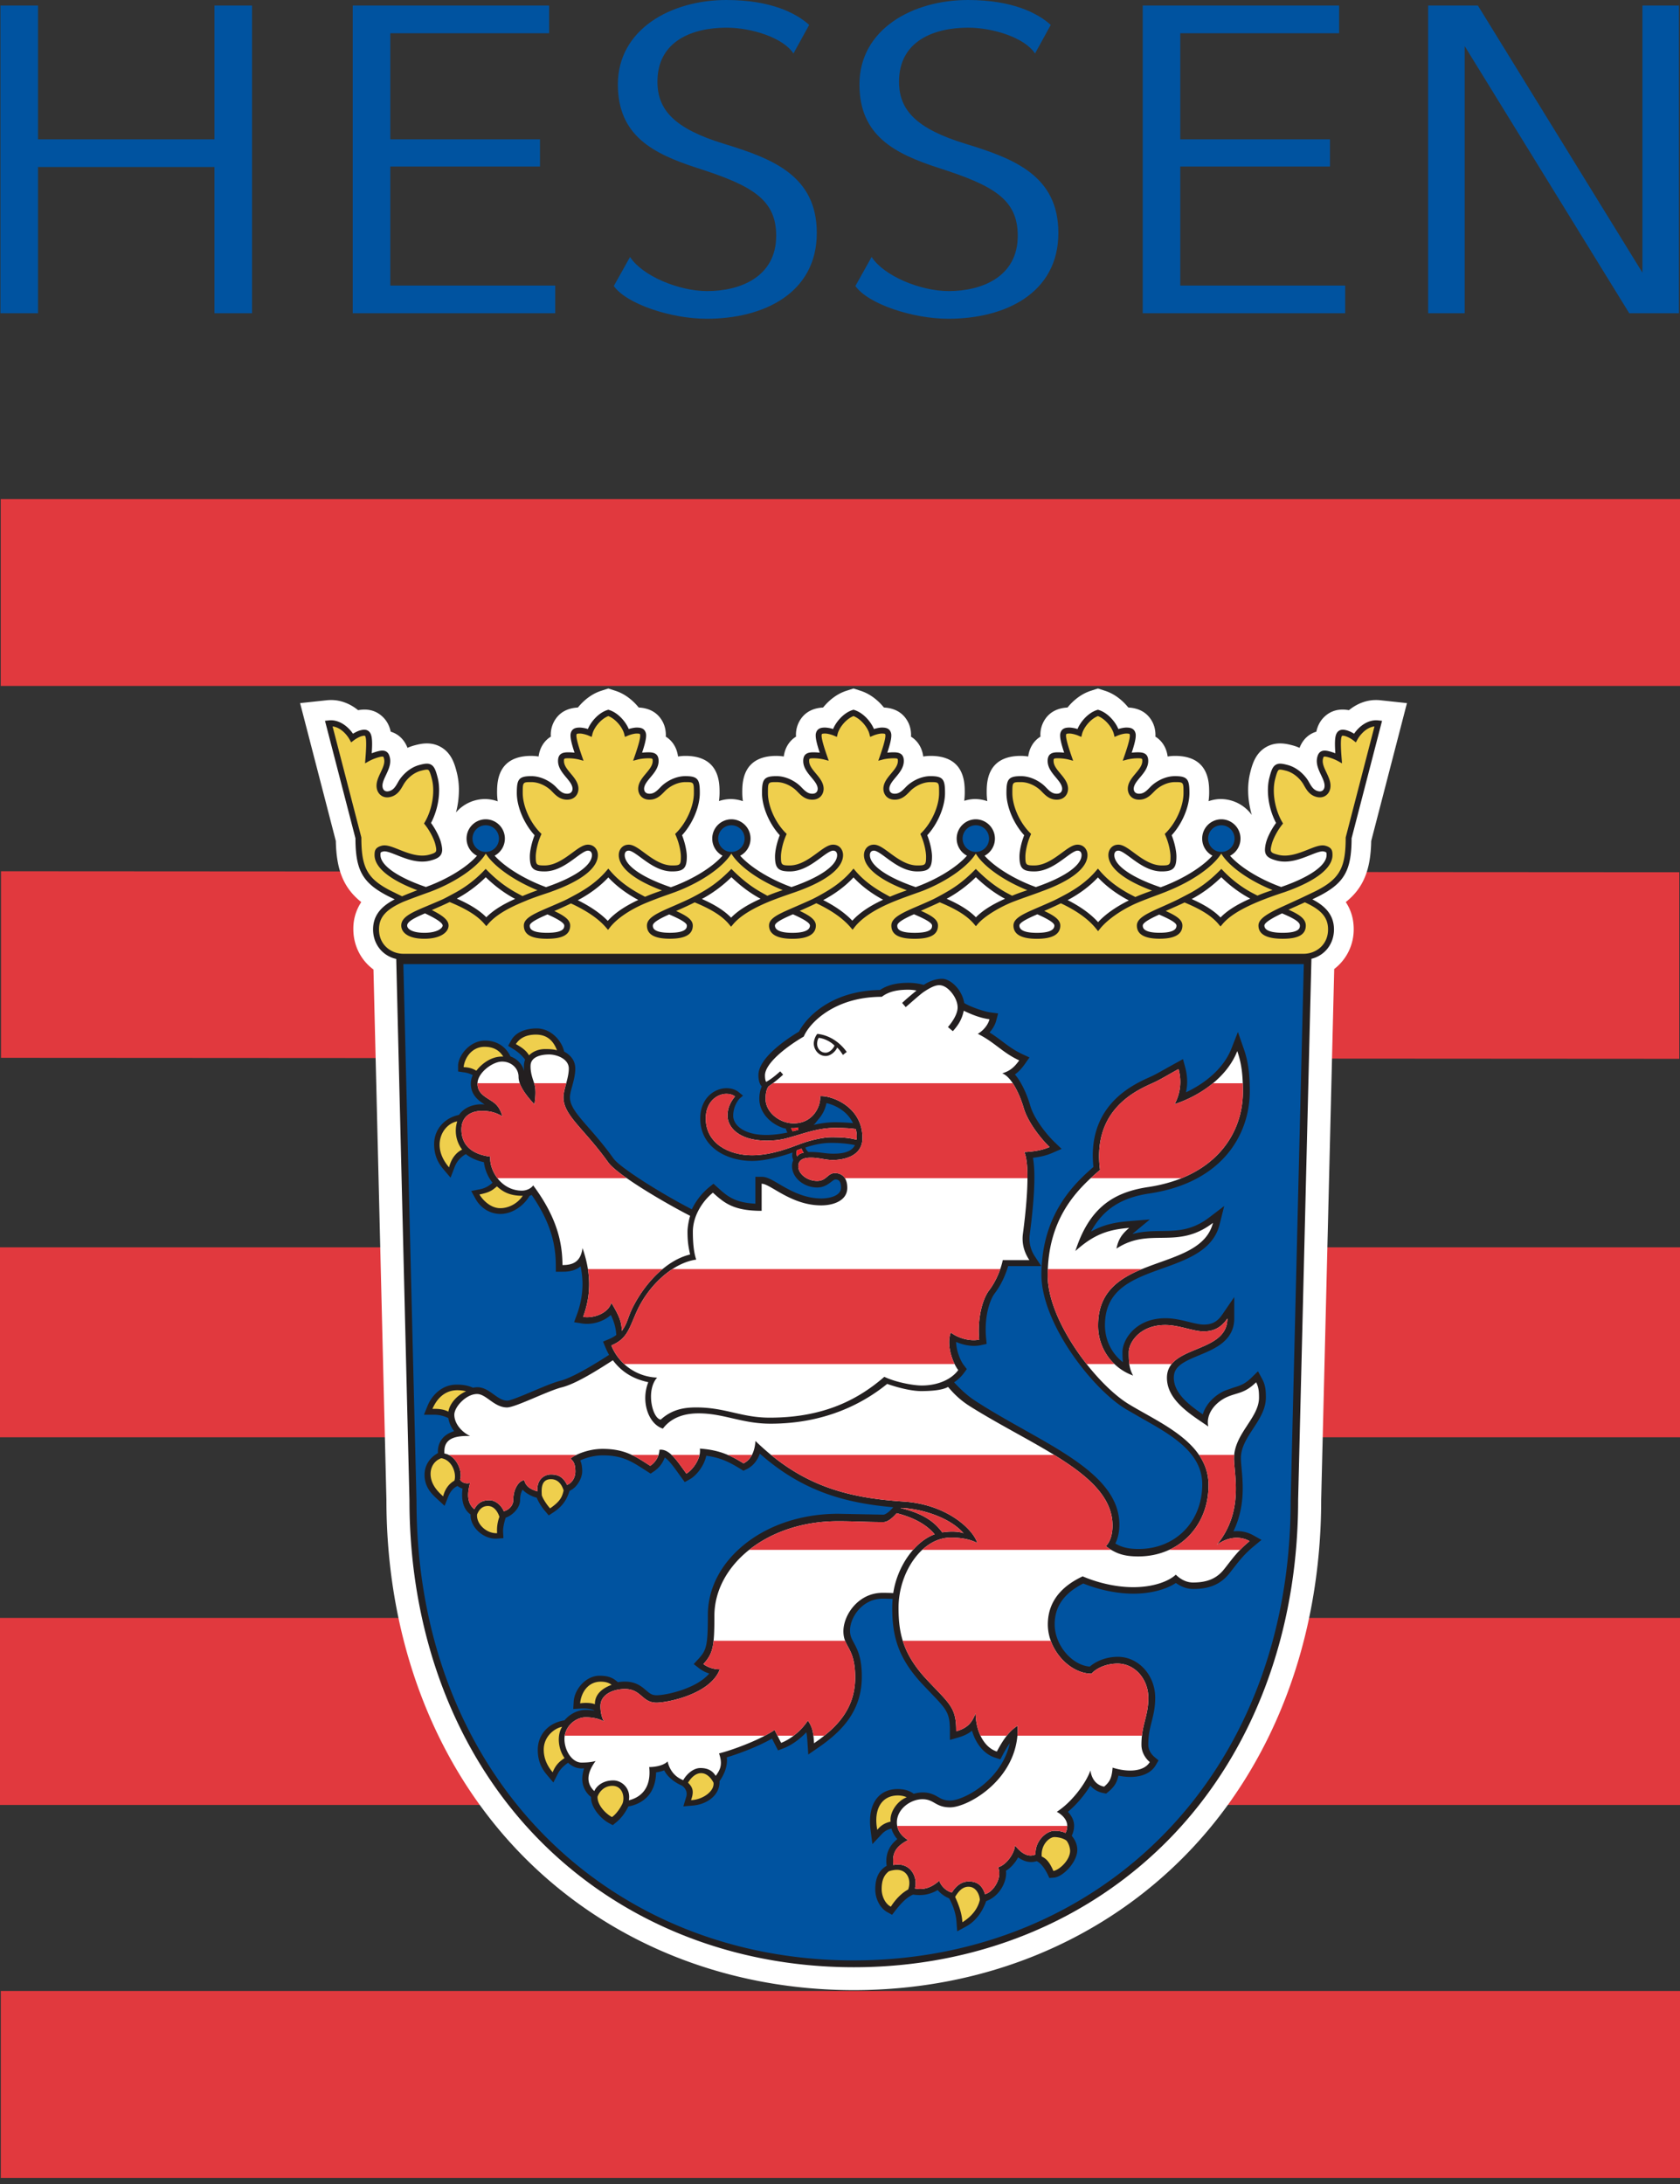 <?xml version="1.0" encoding="UTF-8"?>
<svg xmlns="http://www.w3.org/2000/svg" xml:space="preserve" style="fill-rule:evenodd;clip-rule:evenodd;stroke-linejoin:round;stroke-miterlimit:1.414" viewBox="0 0 150 195" width="300" height="390">
  <rect x="0" y="0" width="150" height="195" fill="#333333" stroke="none"/>
  <g>
    <path d="M.066 44.558H150v16.686H.066zm.021 33.233v16.657l149.852.088V77.88L.087 77.791ZM0 111.369h150v16.961H0zm0 33.086h150v16.703H0zm.072 33.308H150v16.694H.072z" style="fill:#e1393e;fill-rule:nonzero"></path>
    <path d="M75.582 61.674c-.846.27-1.559.84-2.092 1.498-.862.047-1.531.374-1.973 1.001a2.483 2.483 0 0 0-.449 1.476c0 .04.009.081.01.12-.676.418-1.012 1.098-1.097 1.776a4.342 4.342 0 0 0-.651-.055c-3.056 0-3.056 2.387-3.056 3.286 0 .248.021.502.054.758a3.39 3.39 0 0 0-1.083-.191 3.4 3.4 0 0 0-1.052.181c.033-.252.053-.503.053-.748 0-.899 0-3.286-3.057-3.286-.222 0-.437.023-.651.055-.085-.678-.421-1.358-1.096-1.776.001-.039.009-.08.009-.12 0-.519-.124-1.014-.449-1.476-.441-.627-1.11-.954-1.972-1.001-.533-.658-1.246-1.228-2.093-1.498l-.623-.201-.624.201c-.846.27-1.559.84-2.092 1.498-.862.047-1.531.374-1.973 1.001a2.483 2.483 0 0 0-.449 1.476c0 .04.009.081.01.12-.676.418-1.012 1.098-1.097 1.776a4.342 4.342 0 0 0-.651-.055c-3.056 0-3.056 2.387-3.056 3.286 0 .253.022.512.056.773a3.418 3.418 0 0 0-1.129-.206 3.439 3.439 0 0 0-2.594 1.196 8.075 8.075 0 0 0 .259-1.986 6.4 6.4 0 0 0-.193-1.6c-.172-.665-.431-1.67-1.386-2.235-.932-.55-1.882-.301-2.392-.166a4.276 4.276 0 0 0-.619.22c-.209-.537-.542-.956-1.008-1.232a2.294 2.294 0 0 0-.49-.211c-.121-.551-.368-1.038-.831-1.43-.566-.48-1.266-.64-2.08-.49-.739-.598-1.692-1.006-2.805-.886l-2.376.255 3.191 12.312c.049 2.574.691 4.194 2.271 5.453a4.27 4.27 0 0 0-.708 2.411c0 1.487.688 2.792 1.797 3.609l1.157 47.389-.001-.049c0 12.482 4.295 23.744 12.091 31.711 7.619 7.787 18.146 12.075 29.641 12.075 11.493 0 22.02-4.288 29.639-12.075 7.796-7.967 12.09-19.232 12.09-31.718l-.001.051 1.165-47.427a4.451 4.451 0 0 0 1.741-3.566c0-.99-.29-1.779-.709-2.411 1.58-1.259 2.223-2.879 2.271-5.453.106-.402 3.192-12.312 3.192-12.312l-2.376-.255c-1.113-.12-2.066.288-2.806.886-.813-.15-1.514.011-2.08.49-.462.392-.708.88-.831 1.43a2.28 2.28 0 0 0-.488.211c-.468.276-.8.695-1.009 1.232a4.306 4.306 0 0 0-.618-.22c-.511-.135-1.462-.384-2.394.166-.953.565-1.214 1.571-1.386 2.236a6.439 6.439 0 0 0-.192 1.599c0 .729.117 1.482.325 2.21a3.451 3.451 0 0 0-2.777-1.42c-.38 0-.739.076-1.082.191.034-.256.054-.51.054-.758 0-.899 0-3.286-3.055-3.286-.223 0-.438.023-.652.055-.085-.678-.421-1.358-1.096-1.776.001-.039.009-.08.009-.12 0-.519-.124-1.014-.449-1.476-.441-.627-1.11-.954-1.972-1.001-.533-.658-1.246-1.228-2.093-1.498l-.623-.201-.624.201c-.845.27-1.559.84-2.092 1.498-.862.047-1.531.374-1.973 1.001a2.483 2.483 0 0 0-.449 1.476c0 .04.009.081.01.12-.676.418-1.012 1.098-1.097 1.776a4.342 4.342 0 0 0-.651-.055c-3.056 0-3.056 2.387-3.056 3.286 0 .248.021.502.054.758a3.39 3.39 0 0 0-1.083-.191c-.342 0-.666.065-.979.158.03-.244.048-.487.048-.725 0-.899 0-3.286-3.056-3.286-.222 0-.438.023-.651.055-.085-.678-.42-1.358-1.097-1.776.002-.039.011-.08.011-.12 0-.519-.125-1.014-.45-1.476-.442-.627-1.111-.954-1.972-1.001-.534-.658-1.247-1.228-2.094-1.498l-.623-.201-.624.201Z" style="fill:#fff;fill-rule:nonzero"></path>
    <path d="M123.058 64.321c-.882-.096-1.681.494-2.158 1.189a2.66 2.66 0 0 0-.631-.295c-.195-.052-.525-.138-.777.075-.208.176-.3.479-.3 1.145 0 .225.014.508.034.824a4.703 4.703 0 0 0-.526-.173c-.252-.067-.542-.117-.768.018-.196.115-.271.315-.317.496-.148.573.11 1.119.337 1.6.196.413.379.801.293 1.134-.025.1-.143.415-.577.3-.397-.104-.58-.425-.774-.764l-.063-.112c-.306-.526-.978-1.224-1.864-1.456-.441-.116-.776-.186-1.055-.02-.303.178-.423.571-.573 1.15-.089.346-.133.73-.133 1.131 0 .976.265 2.045.727 2.915-.458.625-.78 1.319-.886 1.728a2.745 2.745 0 0 0-.105.666c0 .527.302.77 1.043.965 1.072.282 2.142-.145 3.003-.487.5-.199.972-.386 1.204-.325.252.067.252.067.252.318 0 .921-1.517 1.983-4.056 2.852-1.943-.699-3.692-1.79-4.559-2.788.551-.286.929-.865.929-1.532a1.72 1.72 0 0 0-1.71-1.725 1.72 1.72 0 0 0-1.71 1.725c0 .66.37 1.235.913 1.524-.895 1.01-2.672 2.115-4.627 2.824-2.587-.874-4.133-1.948-4.133-2.88 0-.092.027-.392.362-.392.242 0 .65.301 1.084.621.748.55 1.677 1.234 2.785 1.234 1.032 0 1.315-.288 1.315-1.338 0-.422-.137-1.172-.423-1.893.938-1.021 1.585-2.54 1.585-3.77 0-1.204-.152-1.507-1.293-1.507-.914 0-1.74.504-2.168.935l-.087.089c-.273.28-.531.546-.941.546-.449 0-.484-.336-.484-.439 0-.343.275-.673.567-1.022.341-.407.728-.871.728-1.462 0-.68-.444-.775-.922-.775-.157 0-.354.012-.553.034.241-.733.359-1.208.359-1.522a.742.742 0 0 0-.124-.45c-.19-.271-.53-.271-.733-.271-.155 0-.422.046-.694.13-.285-.68-.957-1.444-1.735-1.695l-.089-.027-.09.027c-.778.251-1.448 1.015-1.734 1.695a2.682 2.682 0 0 0-.695-.13c-.203 0-.542 0-.733.271a.742.742 0 0 0-.123.45c0 .314.118.789.358 1.522a5.245 5.245 0 0 0-.551-.034c-.479 0-.922.095-.922.775 0 .591.386 1.055.727 1.462.291.349.568.679.568 1.022 0 .103-.036.439-.485.439-.411 0-.668-.266-.941-.546l-.087-.089c-.429-.431-1.253-.935-2.168-.935-1.141 0-1.293.303-1.293 1.507 0 1.23.647 2.749 1.585 3.77-.286.721-.424 1.471-.424 1.893 0 1.05.283 1.338 1.316 1.338 1.108 0 2.038-.685 2.784-1.234.434-.32.844-.621 1.084-.621.337 0 .362.3.362.392 0 .925-1.525 1.99-4.078 2.86-1.92-.689-3.698-1.798-4.577-2.798a1.728 1.728 0 0 0-.786-3.255 1.72 1.72 0 0 0-1.71 1.725c0 .662.373 1.237.918 1.526-.89 1.016-2.65 2.115-4.579 2.805-2.559-.871-4.089-1.937-4.089-2.863 0-.092.027-.392.363-.392.241 0 .651.301 1.084.621.747.549 1.676 1.234 2.785 1.234 1.032 0 1.315-.288 1.315-1.338 0-.422-.138-1.172-.423-1.893.937-1.021 1.585-2.54 1.585-3.77 0-1.204-.153-1.507-1.294-1.507-.913 0-1.739.504-2.167.935l-.088.089c-.273.28-.53.546-.94.546-.449 0-.484-.336-.484-.439 0-.343.275-.673.566-1.022.341-.407.728-.871.728-1.462 0-.68-.443-.775-.922-.775-.157 0-.353.012-.552.034.24-.733.358-1.208.358-1.522a.742.742 0 0 0-.123-.45c-.191-.271-.53-.271-.733-.271-.155 0-.423.046-.695.13-.285-.68-.957-1.444-1.735-1.695l-.089-.027-.09.027c-.778.251-1.448 1.015-1.734 1.695a2.682 2.682 0 0 0-.695-.13c-.203 0-.542 0-.733.271a.742.742 0 0 0-.123.45c0 .314.118.789.358 1.522a5.245 5.245 0 0 0-.551-.034c-.479 0-.922.095-.922.775 0 .591.386 1.055.727 1.462.291.349.566.679.566 1.022 0 .103-.034.439-.483.439-.411 0-.668-.266-.941-.546l-.087-.089c-.429-.431-1.253-.935-2.168-.935-1.141 0-1.294.303-1.294 1.507 0 1.23.648 2.748 1.586 3.77-.286.72-.424 1.47-.424 1.893 0 1.05.284 1.338 1.316 1.338 1.108 0 2.038-.685 2.784-1.234.434-.32.844-.621 1.084-.621.335 0 .362.3.362.392 0 .925-1.525 1.99-4.078 2.86-1.92-.689-3.697-1.798-4.577-2.799.548-.287.924-.864.924-1.529a1.72 1.72 0 0 0-1.71-1.725 1.72 1.72 0 0 0-1.71 1.725c0 .662.373 1.238.918 1.526-.895 1.023-2.669 2.127-4.613 2.818-2.58-.873-4.122-1.945-4.122-2.876 0-.092.026-.392.361-.392.242 0 .65.301 1.084.621.747.549 1.677 1.234 2.785 1.234 1.032 0 1.316-.288 1.316-1.338 0-.422-.139-1.172-.424-1.893.938-1.021 1.585-2.54 1.585-3.77 0-1.204-.152-1.507-1.294-1.507-.913 0-1.739.504-2.167.935l-.087.089c-.273.28-.531.546-.941.546-.449 0-.484-.336-.484-.439 0-.343.275-.673.567-1.022.341-.407.727-.871.727-1.462 0-.68-.443-.775-.921-.775a5.25 5.25 0 0 0-.553.034c.241-.733.359-1.208.359-1.522a.742.742 0 0 0-.124-.45c-.19-.271-.53-.271-.733-.271-.155 0-.422.046-.694.13-.285-.68-.957-1.444-1.735-1.695l-.089-.027-.09.027c-.778.251-1.448 1.015-1.734 1.695a2.682 2.682 0 0 0-.695-.13c-.203 0-.542 0-.733.271a.742.742 0 0 0-.123.45c0 .314.118.789.358 1.522a5.245 5.245 0 0 0-.551-.034c-.479 0-.922.095-.922.775 0 .591.386 1.055.727 1.462.291.349.566.679.566 1.022 0 .103-.035.439-.483.439-.411 0-.669-.266-.941-.546l-.087-.089c-.429-.431-1.253-.935-2.168-.935-1.141 0-1.294.303-1.294 1.507 0 1.23.648 2.748 1.586 3.77-.286.721-.424 1.471-.424 1.893 0 1.05.283 1.338 1.316 1.338 1.108 0 2.038-.685 2.784-1.234.434-.32.844-.621 1.084-.621.335 0 .362.3.362.392 0 .927-1.532 1.995-4.097 2.866-1.938-.708-3.7-1.807-4.59-2.81.542-.29.913-.864.913-1.524a1.72 1.72 0 0 0-1.71-1.725 1.72 1.72 0 0 0-1.711 1.725c0 .667.379 1.246.93 1.532-.868.998-2.616 2.089-4.56 2.788-2.539-.868-4.056-1.931-4.056-2.852 0-.251 0-.251.252-.318.233-.061.704.126 1.204.325.86.343 1.931.769 3.003.487.46-.122.778-.252.942-.534a.836.836 0 0 0 .106-.433c0-.188-.043-.404-.11-.664-.106-.409-.428-1.103-.885-1.728.462-.87.725-1.939.725-2.916 0-.4-.042-.784-.132-1.13-.149-.579-.271-.972-.572-1.15-.28-.166-.615-.096-1.057.02-.885.232-1.556.93-1.863 1.457l-.064.111c-.193.339-.376.66-.772.764-.435.115-.553-.2-.578-.3-.086-.333.098-.721.292-1.134.228-.482.487-1.027.338-1.6-.047-.181-.12-.381-.317-.496-.227-.135-.516-.085-.769-.018-.151.039-.339.1-.524.173.02-.316.034-.599.034-.824 0-.666-.094-.969-.301-1.145-.253-.213-.581-.127-.778-.075-.153.04-.392.149-.629.295-.477-.695-1.276-1.285-2.159-1.189l-.34.036s2.704 10.428 2.719 10.491c.008 2.879.644 3.998 2.94 5.175l.566.275c-1.025.535-1.931 1.301-1.931 2.686 0 1.323.854 2.366 2.068 2.637.163 6.733 1.18 48.305 1.18 48.312 0 11.933 4.083 22.677 11.497 30.254 7.23 7.39 17.237 11.459 28.177 11.459 10.939 0 20.946-4.069 28.175-11.459 7.414-7.577 11.497-18.321 11.497-30.261l1.187-48.319c1.184-.29 2.013-1.32 2.013-2.623 0-1.385-.906-2.151-1.931-2.686l.566-.275c2.295-1.177 2.932-2.296 2.938-5.175l2.72-10.491-.34-.036Zm-8.589 17.23c.881.377 1.592.722 1.592 1.086 0 .194 0 .648-1.534.648-.746 0-1.635-.112-1.635-.648 0-.321 1.08-.852 1.577-1.086Zm-7.855-1.396c.663-.376 1.47-.903 2.432-1.832a11.234 11.234 0 0 0 2.435 1.832l.148.078c-1.215.537-2.057 1.073-2.654 1.685-.58-.598-1.399-1.123-2.576-1.647l.215-.116Zm-3.116 1.505c.656.286 1.544.687 1.544.977 0 .16 0 .645-1.504.645s-1.504-.485-1.504-.645c0-.295.896-.719 1.464-.977Zm-7.902-1.439c.657-.373 1.593-.975 2.434-1.88.841.905 1.778 1.507 2.433 1.88l.327.173c-1.187.595-2.108 1.246-2.746 1.942-.651-.725-1.563-1.384-2.72-1.971l.272-.144Zm-2.975 1.412c.617.28 1.519.705 1.519 1.004 0 .431-.525.651-1.561.651s-1.562-.22-1.562-.651c0-.293.892-.694 1.604-1.004Zm-7.927-1.478a11.57 11.57 0 0 0 2.434-1.835c.817.776 1.56 1.34 2.434 1.835l.172.092c-1.18.527-2.005 1.054-2.599 1.654-.588-.599-1.417-1.126-2.612-1.654.061-.034.171-.092.171-.092Zm-3.087 1.475c.716.31 1.612.714 1.612 1.007 0 .211 0 .65-1.553.65-1.551 0-1.551-.439-1.551-.65 0-.323.885-.736 1.492-1.007Zm-7.835-1.409c.655-.373 1.593-.975 2.434-1.88.84.905 1.778 1.507 2.434 1.88l.21.111c-1.243.58-2.131 1.187-2.75 1.873-.64-.674-1.512-1.29-2.598-1.841l.27-.143Zm-2.975 1.412c.617.28 1.519.705 1.519 1.004 0 .538-.849.651-1.561.651s-1.562-.113-1.562-.651c0-.293.892-.694 1.604-1.004Zm-7.927-1.478a11.596 11.596 0 0 0 2.434-1.835c.817.775 1.56 1.339 2.434 1.835l.172.092c-1.2.537-2.038 1.075-2.633 1.689-.584-.607-1.413-1.141-2.61-1.672l.203-.109Zm-3.121 1.49c.67.291 1.577.7 1.577.992 0 .177 0 .646-1.518.646s-1.518-.469-1.518-.646c0-.322.865-.726 1.459-.992Zm-7.869-1.424c.657-.373 1.593-.975 2.434-1.88.841.905 1.778 1.507 2.434 1.88l.242.129c-1.233.579-2.114 1.185-2.726 1.871-.638-.66-1.534-1.278-2.675-1.845l.291-.155Zm-2.997 1.422c.581.264 1.497.697 1.497.994 0 .194 0 .648-1.539.648-1.54 0-1.54-.454-1.54-.648 0-.292.91-.702 1.582-.994Zm-7.949-1.488a11.236 11.236 0 0 0 2.436-1.832c.96.929 1.768 1.456 2.431 1.832l.192.103c-1.165.522-1.982 1.045-2.572 1.641-.595-.604-1.432-1.134-2.635-1.666l.148-.078Zm-2.988 1.396c.497.234 1.576.765 1.576 1.086 0 .203-.411.648-1.633.648-1.06 0-1.534-.326-1.534-.648 0-.364.711-.709 1.591-1.086Z" style="fill:#231f20;fill-rule:nonzero"></path>
    <path d="m101.942 126.634-1.446-.835c-3.025-1.841-7.513-7.688-7.513-11.994 0-.26.009-.513.021-.762h-2.992c-.213.738-.602 1.655-1.204 2.444-.353.461-.802 1.639-.802 3.202 0 .251.011.511.037.78l.049.524-.51.111c-.736.161-1.548 0-2.215-.289.016.801.387 1.682.684 2.068l.272.355-.264.36a3.467 3.467 0 0 1-.872.824c.637.688 1.255 1.237 1.811 1.6 1.428.937 2.954 1.792 4.428 2.621 4.38 2.46 8.518 4.784 8.518 8.486 0 .658-.13 1.221-.363 1.682.585.349 1.187.49 2.081.49 3.291 0 5.68-2.426 5.68-5.769 0-2.858-2.745-4.404-5.4-5.898Zm-25.781-26.358a3.19 3.19 0 0 0-.653-.889 3.798 3.798 0 0 0-1.717-.894 3.045 3.045 0 0 1-.677 1.392c-.187.217-.33.451-.477.559a8.201 8.201 0 0 1 1.885-.243c.55 0 1.137.029 1.639.075Z" style="fill:#0053a0;fill-rule:nonzero"></path>
    <path d="m36.014 86.079 1.174 47.94c0 24.626 17.147 41.017 39.025 41.017 21.876 0 39.024-16.391 39.024-41.017l1.174-47.94H36.014Zm74.844 45.048c.044.498.099 1.095.099 1.756 0 1.149-.172 2.49-.832 3.844a2.94 2.94 0 0 1 1.753.342l.755.422-.668.554c-.858.708-1.324 1.312-1.818 1.95l-.385.491c-.774.96-1.766 1.388-3.219 1.388-.539 0-1.076-.191-1.552-.537-.899.594-2.288.955-3.78.955-1.948 0-3.651-.57-4.491-.909-1.71.866-2.553 2.058-2.553 3.643 0 1.85 1.527 3.649 3.136 3.778.621-.538 1.537-.874 2.507-.874 1.839 0 3.334 1.641 3.334 3.659 0 .877-.161 1.514-.316 2.129-.156.614-.302 1.194-.302 2.045 0 .582.373.959.532 1.094l.382.321-.252.434c-.532.911-1.804 1.241-3.33.927-.131.624-.386 1.017-.881 1.426l-.214.178-.273-.055a1.993 1.993 0 0 1-1.138-.657c-.497.811-1.21 1.68-2.004 2.339.345.364.554.791.554 1.239 0 .316-.081.635-.213.899.329.393.497.816.497 1.262 0 1.074-1.264 2.414-2.089 2.476l-.406.031-.162-.35c-.37-.728-.708-1.034-.97-1.153-.426.142-1.018.125-1.653-.339-.256.478-.642.921-1.094 1.202.008.066.021.129.021.197 0 .388-.108.8-.321 1.201-.306.573-.803 1.072-1.462 1.307-.312.9-.89 1.772-1.789 2.264l-.798.435-.068-.912c-.039-.519-.214-1.245-.65-2.033a2.648 2.648 0 0 1-1.024-.743c-.653.389-1.373.531-2.185.405-.444.177-.93.576-1.578 1.409l-.307.398-.437-.243c-.627-.347-1.065-1.177-1.065-2.019 0-.963.281-1.688 1.019-2.111a3.486 3.486 0 0 1-.035-.372c0-.835.319-1.483.985-2.012a2.393 2.393 0 0 1-.525-.943c-.33.072-.616.232-.851.483l-.85.903-.159-1.234c-.164-1.263.049-2.273.613-2.922.432-.497 1.055-.759 1.799-.759.724 0 1.159.215 1.44.424.264-.079.535-.122.8-.122.657 0 1.056.227 1.377.41.309.176.554.315 1.094.315.678 0 2.305-.658 3.647-2.072.643-.681 1.364-1.706 1.659-3.056a9.92 9.92 0 0 0-.613 1.015l-.228.432-.464-.145c-.972-.305-1.716-1.21-2.074-2.409-.294.244-.681.452-1.222.607l-.748.213v-.784c0-1.628-.266-1.904-1.739-3.44l-.687-.721c-2.268-2.407-2.723-4.416-2.723-6.875 0-.254.014-.51.04-.767a22.434 22.434 0 0 0-.903-.022c-1.8 0-2.906 1.654-2.906 2.839 0 .466.134.714.336 1.089.32.594.717 1.331.717 3.035 0 3.225-1.987 5.028-3.931 6.366l-.85.585-.07-1.066c-.023-.358-.044-.654-.101-.922-.59.628-1.323 1.157-2.037 1.432l-.492.189-.539-1.055c-1.259.722-2.963 1.354-4.038 1.676.008.088.021.177.021.26 0 .8-.413 1.511-.669 1.867l.003.062c0 1.252-1.186 2.013-2.366 2.113l-.865.075.253-.838c.205-.664-.386-1.019-.386-1.019-.616-.262-1.278-.761-1.578-1.36a3.44 3.44 0 0 1-.725.183c-.015 1.026-.363 1.686-.686 2.07-.426.506-1.084.854-1.786.968-.284.564-.615 1.03-1.091 1.422l-.303.25-.345-.185c-.673-.361-1.561-1.31-1.594-2.221l-.007-.119c-.326-.235-.594-.644-.704-1.046a2.142 2.142 0 0 1-.074-.566c0-.3.061-.616.165-.933-.075.002-.149.005-.23.005-.461 0-.869-.196-1.202-.507-.344.238-.701.56-.912.976l-.402.786-.568-.673c-.383-.453-.824-1.118-.824-2.241 0-1.37.967-2.42 2.384-2.633.488-.584 1.209-.935 1.887-.935.275 0 .527.027.769.064l-.002-.026c-.328-.131-.733-.184-1.208-.157l-.663.04.042-.669c.069-1.086 1.071-2.301 2.311-2.301.833 0 1.24.222 1.629.576.206-.034.417-.053.628-.053.981 0 1.487.432 1.893.779.324.275.518.441.94.441.864 0 3.563-.592 4.701-1.94a2.854 2.854 0 0 1-.88-.448l-.508-.396.436-.475c.692-.754.828-1.143.828-3.901 0-2.409 1.194-4.675 3.361-6.383 2.175-1.715 5.11-2.659 8.265-2.659l1.956.038 2.09.041c.039 0 .328-.025.883-.663-4.359-.381-8.135-1.445-11.914-4.785-.228.639-.628 1.119-1.177 1.387l-.288.14-.273-.168c-.922-.566-1.711-.994-3.046-1.174-.19.915-.887 1.779-1.469 2.101l-.451.254-.573-.79c-.432-.598-.846-1.171-1.216-1.408a2.46 2.46 0 0 1-.939 1.223l-.319.219-.564-.362c-1.147-.737-1.975-1.27-3.709-1.27-.817 0-1.562.243-2.01.45.117.265.164.553.174.898l.001.048c0 .59-.347 1.144-.65 1.446a1.986 1.986 0 0 1-.477.329c-.19.561-.47 1.28-1.431 1.908l-.432.282-.333-.395a4.578 4.578 0 0 1-.741-1.186c-.397-.093-.943-.365-1.262-.72-.113.2-.22.502-.22.921 0 .697-.644 1.361-1.29 1.584-.163.52-.243.956-.23 1.248l.029.58-.576.041c-.551.037-1.139-.18-1.611-.596-.44-.387-.711-.896-.744-1.396v-.164c-.495-.344-.756-.945-.756-1.753 0-.175.014-.361.038-.556-.096-.035-.193-.069-.284-.123a1.669 1.669 0 0 1-.164-.114c-.365.168-.648.493-.839.977l-.315.798-.678-.627c-.443-.409-1.112-1.026-1.112-2.145 0-.82.432-1.507 1.199-1.943-.003-.05-.007-.101-.007-.153a1.8 1.8 0 0 1 .32-1.037c.254-.364.642-.609 1.133-.762a2.515 2.515 0 0 1-.523-1.171 2.905 2.905 0 0 0-1.299-.297h-.876l.332-.817c.352-.863 1.235-1.87 2.572-1.87.273 0 .873.002 1.474.275a1.91 1.91 0 0 1 .389-.044c.563 0 1.012.321 1.447.632.406.292.791.567 1.231.567.293-.002 1.492-.508 2.284-.844.908-.383 1.845-.78 2.472-.937.81-.203 2.37-1.037 4.329-2.307a5.46 5.46 0 0 1-.314-.637l-.225-.545.54-.229c.262-.111.467-.228.638-.361-.017-.474-.134-1.087-.483-1.792-.675.617-1.712.9-2.574.761l-.705-.114.246-.676a7.82 7.82 0 0 0 .503-2.721c0-.52-.06-1.049-.168-1.594-.568.478-1.291.484-1.619.484h-.592l-.004-.587c-.014-1.604-.308-3.6-2.155-6.269-.06.029-.122.056-.185.079-.563.954-1.604 1.619-2.596 1.619-1.098 0-1.87-.69-2.225-1.336l-.391-.711.789-.158a2.22 2.22 0 0 0 1.112-.584 3.669 3.669 0 0 1-.768-1.83c-.656-.144-1.195-.389-1.61-.724a2.183 2.183 0 0 0-1.013 1.174l-.355.931-.642-.759c-.383-.453-.824-1.118-.824-2.241 0-1.292.9-2.331 2.217-2.605.445-.644 1.226-.947 2.003-.947.103 0 .191.011.286.015-.549-.351-1.231-.839-1.231-1.864 0-.263.062-.518.171-.759a2.4 2.4 0 0 0-.799-.246l-.508-.074-.002-.526c.019-.899 1.039-2.233 2.41-2.233 1.025 0 1.839.513 2.268 1.415.269.098.513.249.718.447.251.242.419.542.508.868a3.33 3.33 0 0 1-.024-.557 1.45 1.45 0 0 1 .105-.475 3.806 3.806 0 0 0-1.034-.931l-.481-.299.275-.497c.374-.672 1.207-1.058 2.285-1.058 1.215 0 2.214 1.037 2.442 2.07.556.296.994.792.994 1.512 0 .545-.15 1.097-.281 1.585-.099.365-.193.71-.197.954-.014.823.656 1.588 1.67 2.748.624.714 1.403 1.603 2.214 2.741.589.825 4.299 3.155 7.001 4.541a5.806 5.806 0 0 1 1.542-1.973l.388-.312.37.335c.854.775 1.507 1.349 3.372 1.449v-2.401h.587c.432 0 .879.263 1.499.627.941.552 2.229 1.307 3.817 1.307.647 0 1.743-.204 1.743-.969 0-.653-.288-.728-.503-.728-.267 0-.712.717-1.618.717-1.192 0-2.254-.863-2.254-1.912 0-.199.04-.374.113-.526-.106-.264-.126-.445-.061-.686-1.013.352-2.433.752-3.619.752-2.227 0-4.626-1.189-4.626-3.799 0-1.751 1.211-2.695 2.349-2.695.419 0 .801.122 1.075.345l.393.319-.321.275a2.383 2.383 0 0 0-.555 1.517c0 .829.931 1.721 2.974 1.721.504 0 1.22-.082 1.87-.217a1.207 1.207 0 0 1-.144-.353 1.514 1.514 0 0 1-.277-.066c-1.21-.428-2.091-1.439-2.091-2.602 0-.308.049-.712.218-1.098 0 0-.298-.245-.298-1.005 0-1.574 2.603-3.277 3.625-3.891.597-1.178 2.779-3.647 7.234-3.715.833-.556 1.795-.638 2.557-.638.378 0 .838.044 1.347.184.555-.369 1.124-.546 1.654-.546.635 0 1.727.833 1.961 2.17.53.32 1.708.75 2.359.836l.664.088-.172.652c-.099.372-.314.732-.592 1.047.421.264.784.531 1.133.795.547.412 1.064.801 1.788 1.139l.643.299-.41.582c-.302.429-.594.724-.892.935.768.887 1.229 2.29 1.379 2.805.344 1.179 1.473 2.573 2.149 3.223l.643.618-.816.355c-.506.22-1.059.361-1.741.44.082.466.127 1.038.127 1.744 0 1.299-.138 3-.413 5.095a2.855 2.855 0 0 0 .458 1.967l.604.915c.26-4.905 2.963-7.459 4.622-8.902a10.21 10.21 0 0 1-.058-1.007c0-4.718 3.634-6.36 5.076-7.012l.162-.073c.364-.167.903-.474 1.379-.744l1.437-.796.197.725c.124.462.176.898.176 1.301 0 .34-.046.65-.106.942 1.65-.776 3.345-2.087 4.06-3.912l.579-1.477.521 1.499c.387 1.108.538 2.173.538 3.795 0 3.764-2.356 8.138-8.97 9.126-2.513.375-4.12 1.409-5.208 3.401 1.101-.611 2.153-.833 3.393-.932l1.861-.149-1.441 1.196c-.044.037-.074.071-.114.106.897-.248 1.75-.26 2.586-.271 1.406-.018 2.731-.034 4.276-1.214l1.333-1.018-.408 1.636c-.578 2.313-2.872 3.135-5.09 3.93-2.648.948-5.15 1.845-5.15 5.074 0 1.334.602 2.532 1.601 3.303a10.13 10.13 0 0 1-.036-.916c0-1.05 1.128-3.009 3.844-3.009.731 0 1.447.176 2.079.33.5.123.973.238 1.34.238.735 0 1.212-.258 1.646-.893l1.071-1.566v1.903c0 1.998-1.733 2.716-3.127 3.293-1.407.583-2.27.992-2.27 2 0 1.394 1.353 2.434 2.589 3.281.282-.961 1.109-1.751 2.02-2.138l.776-.269c.534-.161.956-.289 1.578-.898l.553-.543.371.683c.308.566.333 1.088.333 1.662 0 1.038-.576 1.92-1.133 2.771-.564.863-1.096 1.678-1.096 2.643 0 .247.029.564.063.932Z" style="fill:#0053a0;fill-rule:nonzero"></path>
    <path d="M72.314 102.855c.96 0 1.336.152 2.082.152.516 0 1.587-.028 1.936-.769-.646-.13-1.35-.194-2.103-.194-.946 0-1.666.205-2.32.413a.797.797 0 0 0 .274.402 2.78 2.78 0 0 1 .131-.004Z" style="fill:#0053a0;fill-rule:nonzero"></path>
    <path d="M108.64 137.939c2.445-2.981 1.541-6.232 1.541-7.73 0-2.183 2.23-3.607 2.23-5.413 0-.5-.015-.925-.26-1.378-1.015.994-1.633.907-2.536 1.29-1.024.432-1.98 1.483-1.732 2.658-1.436-.999-3.693-2.283-3.693-4.348 0-2.96 5.397-2.141 5.397-5.294-.536.786-1.188 1.149-2.128 1.149-.941 0-2.182-.568-3.419-.568-2.318 0-3.257 1.617-3.257 2.415 0 .8.012 1.442.388 2.098a4.72 4.72 0 0 1-3.129-4.483c0-6.546 9.126-4.617 10.258-9.15-3.218 2.459-5.622.326-8.615 2.297.154-.774.444-1.27 1.138-1.848-1.881.15-3.157.578-4.808 2.068 1.246-3.886 3.416-5.253 6.492-5.713 5.762-.861 8.467-4.542 8.467-8.539 0-1.499-.127-2.519-.504-3.6-.927 2.366-3.361 4.003-5.591 4.733.405-.759.695-1.84.348-3.126-.464.234-1.565.906-2.202 1.198-1.353.62-5.533 2.279-4.808 7.801-1.734 1.499-4.672 4.061-4.672 9.423 0 4.11 4.357 9.738 7.229 11.486 2.871 1.748 7.13 3.44 7.13 7.241 0 3.688-2.672 6.361-6.268 6.361-1.205 0-2.001-.219-2.893-.918.389-.403.588-1.055.588-1.846 0-4.504-6.84-6.953-12.68-10.61-.773-.485-1.346-.985-2.001-1.759-.541.305-1.575.37-2.413.37-.725 0-1.864-.234-3.026-.641-2.195 1.784-5.6 3.553-10.423 3.553-2.536 0-4.167-.923-6.417-.923-1.133 0-2.374.292-3.185 1.362-1.303-.408-1.986-2.442-1.303-4.143-1.192-.259-2.28-.788-3.162-1.96-1.306.84-3.264 2.092-4.551 2.415-1.28.32-4.15 1.798-4.898 1.798-1.157 0-1.856-1.199-2.678-1.199-.979 0-2.03 1.153-2.03 1.848 0 .83.714 1.587 1.414 1.901-1.792-.054-2.372.479-2.298 1.565 1.011.156 1.645 1.503 1.401 2.324.079.212.466.423.884.305-.129.536-.441 1.676.384 2.342.319-.597.743-.8 1.352-.8.609 0 1.13.571 1.278.984.398-.093.847-.47.847-.997 0-1.046.531-1.751.984-1.777.144.643.708.85 1.169 1-.075-1.143.697-1.51 1.202-1.51.803 0 1.146.347 1.45.93.466-.179.758-.686.739-1.257-.018-.57-.117-.809-.427-1.084.246-.274 1.481-.875 2.85-.875 2.031 0 2.954.679 4.263 1.515.401-.274.779-.738.828-1.437.891-.1 1.555.982 2.398 2.13.517-.288 1.334-1.319 1.204-2.234 1.801.13 2.761.62 3.9 1.319.751-.365 1.02-1.229 1.062-1.999 4.09 3.959 8.07 5.07 13.24 5.41 3.939.258 6.231 2.547 6.569 3.698-.616-.319-1.387-.479-2.373-.479-2.577 0-4.658 3.118-4.658 6.255 0 2.22.358 4.128 2.561 6.467 2.05 2.177 2.588 2.443 2.588 4.569 1.13-.323 1.428-.872 1.733-1.598.019 1.641.77 3.051 1.897 3.405.609-1.15 1.127-1.843 1.853-2.3.207 4.664-4.392 7.285-6.027 7.285-1.319 0-1.41-.726-2.472-.726-1.05 0-2.282.863-2.282 2.074 0 .75.482 1.271 1 1.572-1.257.653-1.408 1.316-1.316 2.233 1.567-.315 2.209 1.144 1.924 2.084.965.206 1.671-.241 2.177-.685.155.47.597.913 1.128 1.057.337-.574.858-.993 1.502-.992.644 0 1.179.248 1.451 1.13.728-.149 1.593-1.482 1.166-2.397.738-.196 1.477-1.242 1.515-1.954.493.634 1.142 1.126 1.834.811-.067-1.222.977-2.108 1.67-2.108.409 0 .744.052 1.005.19.085-.158.155-.387.155-.637 0-.575-.492-1.019-.933-1.254 1.338-.85 2.618-2.575 3.002-3.694.108.727.479 1.297 1.222 1.447.505-.419.687-.772.759-1.697 1.392.442 2.823.35 3.318-.499-.372-.313-.743-.85-.743-1.549 0-1.809.617-2.528.617-4.174 0-1.685-1.211-3.067-2.747-3.067-1.01 0-1.881.4-2.327.899-1.922 0-3.901-2.092-3.901-4.394 0-2.192 1.409-3.498 3.11-4.295 1.04.449 2.737.967 4.519.967 1.783 0 3.155-.518 3.799-1.117.249.251.79.699 1.535.699 1.291 0 2.119-.369 2.762-1.168.644-.799 1.151-1.586 2.286-2.526-.891-.499-2.009-.353-2.926.338Z" style="fill:#fff;fill-rule:nonzero"></path>
    <path d="M56.544 116.635c1.045-2.038 2.944-4.123 5.071-4.625-.116-.59-.23-1.012-.23-2.049 0-.397.12-1.041.233-1.406-2.513-1.29-6.55-3.703-7.315-4.776-2.173-3.046-4.023-4.186-3.995-5.845.012-.686.478-1.662.478-2.529 0-.866-1.075-1.256-1.757-1.256-.791 0-1.619.242-1.655.964-.036.722.256 1.363.358 1.738.137.499.069 1.204-.017 1.754-.716-.774-1.415-1.668-1.415-2.46 0-.808-.711-1.395-1.536-1.359-.823.036-2.131 1.016-2.131 1.962 0 .825.62 1.146 1.193 1.513.375.241.785.533 1.023 1.402-.631-.352-1.106-.473-1.858-.473-.753 0-1.791.352-1.791 1.651 0 1.625 1.215 2.252 2.575 2.433-.107 1.191.955 3.033 2.829 3.033.412 0 .821-.201 1.003-.469 2.258 3.038 2.599 5.326 2.614 7.114.855 0 1.623-.223 1.79-1.516.839 2.412.72 4.321.054 6.145.895.144 2.203-.281 2.525-1.256.836 1.384.904 1.828.926 2.512.545-.738.492-1.155 1.028-2.202Zm29.487 20.263c-1.223-1.419-3.761-2.194-5.584-2.263-.007.004.002-.007-.018.018 2.185.525 3.095 1.35 3.703 2.169.871-.137 1.611-.054 1.899.076Zm-5.971-1.788c-.377.429-.797.791-1.191.791-1.568 0-2.6-.078-4.046-.078-6.357 0-11.038 3.937-11.038 8.45 0 2.752-.121 3.361-.984 4.303.38.296.967.487 1.468.47-.847 2.248-4.716 2.979-5.648 2.979-1.313 0-1.348-1.22-2.833-1.22-.961 0-2.177.436-2.177 1.534 0 .5.121 1.045.311 1.359-.536-.297-1.14-.367-1.64-.367-.895 0-1.884.819-1.884 1.934 0 1.046.689 2.108 1.52 2.108.484 0 .864-.034 1.261-.139-.742 1.011-.907 1.935-.117 2.685.155-.366.676-.952 1.698-.952.759 0 1.577.708 1.389 1.773.837-.201 2.04-.875 1.815-2.966.657 0 1.354-.185 1.641-.505.156.679.57 1.359 1.399 1.673.225-.419.824-1.082 1.531-1.082.778 0 1.141.341 1.368.701.403-.549.643-1.013.297-2.006 1.147-.284 3.627-1.186 4.958-2.092l.586 1.151c.951-.366 1.867-1.185 2.385-1.987.466.628.5 1.238.552 2.022 1.848-1.272 3.674-2.927 3.674-5.877 0-2.694-1.051-2.668-1.051-4.123 0-1.456 1.333-3.432 3.492-3.432.479 0 .7.009.958.024.356-2.383 1.921-4.61 3.694-5.248-.715-.878-1.922-1.519-3.388-1.883Zm-9.417-34.39c.032.097.097.238.136.288-.001-.002.489-.126.488-.127.01-.046.013-.154.013-.216a1.747 1.747 0 0 1-.637.055Zm.532 2.535c.127-.187.296-.279.578-.337a1.146 1.146 0 0 1-.184-.359c0-.003-.413.152-.413.147a.845.845 0 0 0 .019.549Z" style="fill:#fff;fill-rule:nonzero"></path>
    <path d="M91.332 110.159c.586-4.457.457-6.526.127-7.294.854-.045 1.585-.162 2.251-.452-.738-.708-1.929-2.188-2.307-3.484-.312-1.069-1.035-2.762-1.919-3.093.585-.185 1.01-.44 1.516-1.158-1.516-.706-2.17-1.609-3.697-2.373.482-.278.907-.776 1.045-1.298-.791-.105-1.551-.402-2.299-.762-.126.584-.338 1.125-.974 1.825l-.438-.368c.398-.455.864-1.168.864-1.743 0-.797-.65-1.581-1.098-1.835-.488-.278-.92-.233-1.943.452-.342.239-1.139.958-1.592 1.345l-.319-.374c.446-.425 1.008-.873 1.283-1.105a3.697 3.697 0 0 0-.729-.074c-.861 0-1.699.116-2.37.632-4.291 0-6.5 2.406-6.967 3.548-1.646.961-3.465 2.421-3.465 3.471 0 .277.038.451.101.577.441-.228.874-.599 1.26-.94l.259.29c-.329.331-1.01.862-1.296 1.045-.216.277-.269.736-.269 1.132 0 1.171 1.23 2.174 2.507 2.174 1.817 0 2.459-1.662 2.355-2.426.985-.078 3.786.906 3.786 3.742 0 1.772-1.962 1.958-2.651 1.958-.69 0-1.202-.209-1.963-.209-.761 0-1.114.266-1.114.776 0 .683.803 1.303 1.675 1.303.861 0 .92-.7 1.608-.7.403 0 1.091.208 1.091 1.319 0 1.1-1.168 1.563-2.33 1.563-2.687 0-4.535-1.934-5.316-1.934v2.421c-2.492 0-3.318-.683-4.352-1.621-.85.683-1.79 2.002-1.79 3.497 0 1.035.092 1.887.302 2.477-2.127.301-4.32 2.35-5.365 4.748-.666 1.527-.85 2.339-2.216 2.918A4.587 4.587 0 0 0 58.67 123c-1.021 1.146-.426 3.644.322 3.752.987-.892 2.035-1.089 3.168-1.089 2.617 0 4.03.914 6.567.914 4.822 0 7.899-1.621 10.23-3.646 1.065.503 2.616.775 3.34.775 1.424 0 2.641-.533 3.26-1.377-.489-.639-1.09-2.212-.665-3.358.591.473 1.687.822 2.537.636-.183-1.945.315-3.654.885-4.399.654-.858 1.067-1.958 1.219-2.698h2.374c-.344-.522-.711-1.312-.575-2.351ZM75.258 94.192s-.248-.42-.512-.661c-.112.307-.563.754-1.021.754-.654 0-1.066-.587-1.066-1.118 0-.248.122-.637.316-.855.781.072 1.824.5 2.627 1.612-.001-.002-.344.268-.344.268Z" style="fill:#fff;fill-rule:nonzero"></path>
    <path d="M72.955 93.202c0 .379.27.788.763.788.386 0 .711-.413.791-.633-.27-.292-.851-.639-1.409-.692-.097.128-.145.36-.145.537Zm.12-.488v-.001.001Zm3.332 8.091c-.387-.055-.842-.102-1.896-.102-1.303 0-2.489.412-3.395.673-.907.261-1.415.465-2.688.465-2.497 0-3.473-1.233-3.473-2.226 0-.652.229-1.18.668-1.718-.204-.166-.489-.234-.761-.234-.858 0-1.849.728-1.849 2.193 0 2.252 2.08 3.294 4.127 3.294 1.877 0 3.666-.787 4.465-1.07.798-.283 1.913-.541 2.614-.541 1.248 0 1.701.09 2.257.221.012-.056.023-.17.023-.265 0-.302-.042-.503-.092-.69Z" style="fill:#fff;fill-rule:nonzero"></path>
    <path d="M48.672 93.667c.422 0 .751.018 1.059.11-.331-.874-.903-1.401-1.884-1.401-.947 0-1.491.379-1.787.849.609.334.925.596 1.178 1 .399-.403.945-.558 1.434-.558Zm-3.739.673c-.381-.621-.944-.874-1.673-.874-1.087 0-1.759.919-1.867 1.815.507.023.82.126 1.139.321.41-.551 1.32-1.326 2.401-1.262Zm-4.109 5.779c-.828.161-1.571.988-1.571 2.096 0 .894.485 1.592.842 2.015.205-.85.706-1.378 1.167-1.585a2.796 2.796 0 0 1-.438-2.526Zm3.546 5.808c-.387.322-.6.531-1.56.723.206.374.92 1.224 1.856 1.224.714 0 1.515-.374 2.009-1.108-1.247.012-1.842-.426-2.305-.839Zm-4.974 24.27c-.637.23-.951.804-.951 1.395 0 .792.45 1.424 1.122 2.01.216-.862.705-1.229 1.002-1.401.21-.609-.183-1.854-1.173-2.004Zm2.218-5.975a3.32 3.32 0 0 0-.768-.097c-1.163 0-1.856.787-2.237 1.671.634-.026 1.077.063 1.429.247.062-.534.58-1.378 1.576-1.821Zm1.952 10.242c-.666 0-.882.562-.967.746-.092.826.808 1.722 1.787 1.682a3.422 3.422 0 0 1 .204-1.463c-.193-.575-.546-.965-1.024-.965Zm5.629-2.394c-.915 0-.848.919-.819 1.447.114.332.438.826.739 1.159.929-.648 1.076-1.028 1.207-1.602-.205-.66-.592-1.004-1.127-1.004Zm5.414 18.359c-.165-.125-.449-.28-.971-.28-1.145 0-1.755.984-1.841 1.936.341-.057.966-.069 1.318.08-.006-.882.63-1.409 1.494-1.736Zm-4.42 3.751c-.63.109-1.641.821-1.641 2.039 0 .895.404 1.552.796 2.022.3-.745.701-1.018 1.062-1.272-.586-.819-.687-2.062-.217-2.789Zm4.486 5.269c-.823 0-1.239.671-1.324.98-.017.739.717 1.503 1.29 1.81.437-.309.794-.899.939-1.208.219-.562.02-1.582-.905-1.582Zm7.922-1.133c-.708 0-1.16.855-1.165.853.387.383.569.733.267 1.558 1.011-.029 2.108-.779 2.006-1.558 0 0-.392-.853-1.108-.853Zm18.355 2.158c-.153-.091-.478-.165-.784-.165-1.511 0-2.181 1.322-1.84 3.069.38-.469.777-.636 1.192-.732-.102-.826.58-1.844 1.432-2.172Zm-.869 6.476c-.188 0-.457.036-.728.134-.355.289-.635.688-.635 1.581 0 .71.38 1.375.823 1.57.591-.928 1.224-1.362 1.544-1.53.305-.838-.068-1.755-1.004-1.755Zm6.388 1.509c-.49 0-.855.337-1.192.91.36.777.613 1.536.647 2.263.88-.544 1.408-1.272 1.561-2.016-.051-.538-.373-1.157-1.016-1.157Zm6.54-2.697c.356.163.663.413 1.042 1.287.538-.086 1.491-.973 1.491-1.797 0-.173-.074-.601-.324-.91-.277-.219-.753-.317-1.082-.317-.415 0-1.212.637-1.127 1.737Z" style="fill:#efcf4d;fill-rule:nonzero"></path>
    <path d="M105.497 105.195c3.712-1.497 5.477-4.518 5.477-7.745 0-.258-.006-.499-.014-.732h-2.662a10.703 10.703 0 0 1-3.419 1.866 4.225 4.225 0 0 0 .348-3.127c-.464.234-1.565.906-2.202 1.198l-.138.063c-1.477.668-5.372 2.393-4.67 7.738-.256.221-.539.466-.833.739h8.113Zm-61.722-1.921c-.052.583.177 1.319.641 1.921h11.547c-.795-.558-1.407-1.061-1.66-1.416-2.173-3.046-4.023-4.186-3.995-5.845.006-.348.129-.771.249-1.216h-2.864c.015.047.029.092.039.133.137.499.069 1.204-.017 1.754-.547-.591-1.084-1.254-1.306-1.887h-3.774l-.002.03c0 .825.62 1.146 1.193 1.513.375.241.785.533 1.023 1.402-.631-.352-1.106-.473-1.858-.473-.753 0-1.791.352-1.791 1.651 0 1.625 1.215 2.252 2.575 2.433Zm27.088-2.977c1.817 0 2.459-1.662 2.355-2.426.985-.078 3.786.906 3.786 3.742 0 1.772-1.962 1.958-2.651 1.958-.69 0-1.202-.209-1.963-.209-.761 0-1.114.266-1.114.776 0 .42.304.814.739 1.057.274.152.599.246.936.246.343 0 .559-.112.737-.246.27-.202.457-.454.871-.454.261 0 .642.089.878.454h16.302c.003-1.21-.111-1.939-.28-2.33.854-.045 1.585-.162 2.251-.452-.738-.708-1.929-2.188-2.307-3.484-.192-.655-.538-1.544-.98-2.211H69.007a6.924 6.924 0 0 1-.382.273c-.216.277-.269.736-.269 1.132 0 1.171 1.23 2.174 2.507 2.174Z" style="fill:#e1393e;fill-rule:nonzero"></path>
    <path d="M71.28 100.665a1.747 1.747 0 0 1-.637.055c.032.097.097.238.136.288-.001-.002.489-.126.488-.127.01-.046.013-.154.013-.216Zm.473 2.253a1.146 1.146 0 0 1-.184-.359c0-.003-.413.152-.413.147a.845.845 0 0 0 .019.549c.127-.187.296-.279.578-.337Z" style="fill:#ed1c24;fill-rule:nonzero"></path>
    <path d="M101.967 113.31h-8.41c-.008.186-.012.375-.012.57 0 2.478 1.586 5.508 3.473 7.908h2.49a4.704 4.704 0 0 1-1.466-3.453c0-2.918 1.815-4.151 3.925-5.025Zm2.65 8.478c1.274-1.564 4.97-1.454 4.97-4.063-.536.785-1.188 1.148-2.128 1.148-.941 0-2.182-.568-3.419-.568-2.318 0-3.257 1.617-3.257 2.415 0 .387.004.735.049 1.068h3.785Zm-52.552-4.207c.895.144 2.203-.281 2.525-1.256.836 1.384.904 1.828.926 2.512.545-.738.492-1.155 1.028-2.202.618-1.204 1.535-2.424 2.621-3.325h-6.674c.251 1.575.057 2.946-.426 4.271Z" style="fill:#e1393e;fill-rule:nonzero"></path>
    <path d="M56.799 117.211c-.666 1.527-.85 2.339-2.216 2.918a4.67 4.67 0 0 0 1.149 1.659h29.5c-.378-.768-.672-1.922-.34-2.817.591.473 1.687.822 2.537.636-.183-1.945.315-3.654.885-4.399.445-.584.776-1.278.992-1.898H60.043c-1.35.876-2.55 2.31-3.244 3.901Zm51.841 20.728c2.445-2.981 1.541-6.232 1.541-7.73 0-.104.008-.205.017-.306h-3.145c.528.772.851 1.657.851 2.703 0 2.66-1.391 4.792-3.515 5.773h6.335c.24-.249.515-.507.842-.778-.891-.499-2.009-.353-2.926.338Zm-14.519-8.036H68.845c3.616 2.956 7.263 3.864 11.843 4.166 3.939.258 6.231 2.547 6.569 3.698-.616-.319-1.387-.479-2.373-.479-.938 0-1.81.414-2.541 1.091h16.881a4.595 4.595 0 0 1-.481-.33c.389-.403.588-1.055.588-1.846 0-2.565-2.221-4.464-5.21-6.3Zm-42.751 1.421c-.018-.57-.117-.809-.427-1.084.08-.088.263-.212.52-.337h-11.4c.781.386 1.229 1.49 1.018 2.201.079.212.466.423.884.305-.129.536-.441 1.676.384 2.342.319-.597.743-.8 1.352-.8.609 0 1.13.571 1.278.984.398-.093.847-.47.847-.997 0-1.046.531-1.751.984-1.777.144.643.708.85 1.169 1-.075-1.143.697-1.51 1.202-1.51.803 0 1.146.347 1.45.93.466-.177.758-.686.739-1.257Zm15.016-.666c.342-.166.579-.438.745-.755h-2.154a10.7 10.7 0 0 1 1.409.755Zm-7.59-.755h-2.391c.561.265 1.068.606 1.651.977.306-.209.596-.528.74-.977Zm2.486 1.67c.412-.23 1.013-.932 1.174-1.67h-2.493c.432.406.847 1.027 1.319 1.67Z" style="fill:#e1393e;fill-rule:nonzero"></path>
    <path d="M84.132 136.822c.871-.137 1.611-.054 1.899.076-1.223-1.419-3.761-2.194-5.584-2.263-.007.004.002-.007-.018.018 2.185.525 3.095 1.35 3.703 2.169Zm-.684.171c-.715-.878-1.922-1.519-3.388-1.883-.377.429-.797.791-1.191.791-1.568 0-2.6-.078-4.046-.078-3.194 0-5.965.995-7.932 2.556h14.64c.569-.645 1.226-1.137 1.917-1.386Zm16.335 11.543c-1.01 0-1.881.4-2.327.899-1.503 0-3.042-1.28-3.641-2.939h-13.21c.35 1.123.998 2.256 2.182 3.514 2.05 2.177 2.588 2.443 2.588 4.569 1.13-.323 1.428-.872 1.733-1.598.009.735.165 1.423.436 1.991h2.347c.295-.372.605-.658.967-.886.013.304.006.599-.02.886h11.12c.141-1.261.572-1.991.572-3.369 0-1.685-1.211-3.067-2.747-3.067Zm-36.071-2.04c-.105 1-.353 1.471-.911 2.08.38.296.967.487 1.468.47-.847 2.248-4.716 2.979-5.648 2.979-1.313 0-1.348-1.22-2.833-1.22-.961 0-2.177.436-2.177 1.534 0 .5.121 1.045.311 1.359-.536-.297-1.14-.367-1.64-.367-.814 0-1.704.679-1.858 1.641h17.873c.317-.167.609-.337.861-.509l.259.509h1.444c.511-.39.96-.869 1.268-1.345.323.436.437.863.495 1.345h.974c1.491-1.186 2.757-2.744 2.757-5.2 0-2.05-.608-2.525-.899-3.276H63.712Zm17.365 17.795c-1.257.653-1.408 1.316-1.316 2.233 1.567-.315 2.209 1.144 1.924 2.084.965.206 1.671-.241 2.177-.685.155.47.597.913 1.128 1.057.337-.574.858-.993 1.502-.992.644 0 1.179.248 1.451 1.13.728-.149 1.593-1.482 1.166-2.397.738-.196 1.477-1.242 1.515-1.954.493.634 1.142 1.126 1.834.811-.067-1.222.977-2.108 1.67-2.108.409 0 .744.052 1.005.19a1.37 1.37 0 0 0 .155-.631h-15.18c.112.584.526 1.005.969 1.262Zm-4.67-63.486c-.387-.055-.842-.102-1.896-.102-1.303 0-2.489.412-3.395.673-.907.261-1.415.465-2.688.465-2.497 0-3.473-1.233-3.473-2.226 0-.652.229-1.18.668-1.718-.204-.166-.489-.234-.761-.234-.858 0-1.849.728-1.849 2.193 0 2.252 2.08 3.294 4.127 3.294 1.877 0 3.666-.787 4.465-1.07.798-.283 1.913-.541 2.614-.541 1.248 0 1.701.09 2.257.221.012-.056.023-.17.023-.265 0-.302-.042-.503-.092-.69Z" style="fill:#e1393e;fill-rule:nonzero"></path>
    <path d="M33.442 76.343c0-.375.048-.676.647-.834.401-.105.9.093 1.532.345.789.314 1.771.704 2.677.466.373-.097.557-.183.617-.286.059-.102.042-.303-.059-.693-.083-.326-.393-1.045-.897-1.688l-.1-.126.081-.14c.657-1.131.913-2.702.624-3.82-.102-.393-.203-.751-.328-.826-.104-.061-.38.005-.655.077-.729.191-1.286.772-1.54 1.211l-.062.107c-.217.38-.488.854-1.097 1.015-.674.177-1.107-.23-1.224-.682-.135-.522.1-1.018.327-1.498.207-.439.403-.852.303-1.236-.035-.138-.062-.165-.072-.171-.016-.01-.091-.036-.368.038a4.253 4.253 0 0 0-.871.338l-.384.217.035-.444c.037-.456.149-1.85-.045-2.015-.02-.016-.088-.024-.304.033-.129.034-.444.18-.708.385l-.217.169-.133-.243c-.235-.431-.8-1.101-1.527-1.183l2.57 9.915v.031c0 2.688.545 3.663 2.652 4.742l.984.48a26.246 26.246 0 0 1 1.358-.541c-2.466-.932-3.816-2.036-3.816-3.143Z" style="fill:#efcf4d;fill-rule:nonzero"></path>
    <path d="m121.193 66.042-.132.243-.217-.169a2.442 2.442 0 0 0-.708-.385c-.215-.057-.284-.049-.304-.033-.194.165-.081 1.559-.044 2.015l.035.444-.385-.217a4.253 4.253 0 0 0-.871-.338c-.278-.074-.351-.048-.367-.038-.011.006-.038.035-.074.171-.098.384.097.797.304 1.236.227.48.461.976.327 1.498-.117.452-.55.859-1.223.682-.611-.161-.881-.635-1.099-1.016l-.06-.106c-.255-.439-.812-1.019-1.54-1.211-.275-.072-.553-.138-.656-.077-.125.075-.227.433-.328.826-.29 1.118-.033 2.689.625 3.82l.08.14-.099.126c-.505.643-.814 1.362-.899 1.688-.188.729-.151.792.56.979.906.238 1.887-.152 2.676-.466.632-.252 1.132-.45 1.532-.345.599.158.646.458.646.834 0 1.172-1.512 2.341-4.257 3.303-.074.028-1.2.38-2.313.838-1.537.633-2.623 1.281-3.249 2.024l-.18.212-.179-.213c-.591-.707-1.53-1.305-3.029-1.928-.416.194-.889.404-1.682.758.936.426 1.488.773 1.488 1.3 0 .782-.684 1.178-2.033 1.178-1.349 0-2.032-.396-2.032-1.178 0-.614.784-1.016 1.893-1.518 0 0 1.356-.599 1.778-.814.422-.215 1.178-.615 1.178-.615.681-.386 1.514-.919 2.526-1.941l.169-.17.167.173a10.497 10.497 0 0 0 2.524 1.938l.532.276c.579-.245 1.012-.382 1.344-.495-2.121-.863-3.895-2.129-4.576-3.255-.712 1.137-2.528 2.42-4.67 3.292-.544.247-1.833.678-2.84 1.109-1.343.575-2.637 1.468-3.306 2.296l-.183.227-.181-.227c-.676-.841-1.734-1.6-3.14-2.262-.37.18-.766.368-1.482.683.88.419 1.43.782 1.43 1.303 0 .786-.703 1.185-2.09 1.185s-2.091-.399-2.091-1.185c0-.629.776-.996 2.043-1.545 0 0 1.2-.515 1.623-.716a32.95 32.95 0 0 0 1.183-.621c.679-.384 1.677-1.01 2.514-1.992l.179-.209.178.209c.837.982 1.837 1.608 2.515 1.992l.647.336c.651-.28 1.127-.441 1.492-.573-2.52-.936-3.899-2.054-3.899-3.175 0-.46.306-.926.89-.926.414 0 .847.32 1.396.724.685.504 1.537 1.132 2.473 1.132.735 0 .787-.053.787-.805 0-.337-.119-1.11-.447-1.861l-.065-.149.114-.114c.917-.927 1.559-2.381 1.559-3.539 0-.974 0-.974-.764-.974-.753 0-1.437.42-1.794.779l-.084.086c-.306.314-.686.705-1.318.705-.696 0-1.013-.503-1.013-.972 0-.538.351-.959.691-1.366.31-.37.604-.721.604-1.118 0-.208 0-.241-.393-.241a4.24 4.24 0 0 0-.928.106l-.427.113.146-.421c.15-.433.606-1.753.46-1.961-.015-.021-.079-.047-.302-.047-.133 0-.474.062-.782.194l-.251.107-.067-.268c-.144-.568-.753-1.338-1.418-1.592-.665.254-1.274 1.024-1.417 1.592l-.067.268-.253-.107c-.308-.132-.648-.194-.782-.194-.222 0-.287.026-.302.047-.146.208.311 1.528.461 1.961l.146.421-.427-.113a4.246 4.246 0 0 0-.927-.106c-.393 0-.393.033-.393.241 0 .397.293.748.602 1.118.34.407.691.828.691 1.366 0 .469-.316.972-1.012.972-.633 0-1.013-.391-1.319-.705l-.084-.086c-.356-.359-1.04-.779-1.793-.779-.765 0-.765 0-.765.974 0 1.158.642 2.612 1.561 3.539l.113.114-.065.149c-.328.75-.447 1.524-.447 1.861 0 .752.051.805.787.805.936 0 1.788-.628 2.473-1.132.548-.404.983-.724 1.395-.724.585 0 .891.466.891.926 0 1.153-1.459 2.301-4.117 3.254-.452.18-1.567.553-2.478.901-1.108.424-2.561 1.26-3.191 1.991l-.179.208-.177-.21c-.597-.704-1.542-1.301-3.051-1.924-.416.195-.874.397-1.679.758.955.431 1.523.78 1.523 1.316 0 .808-.661 1.184-2.082 1.184-1.419 0-2.08-.376-2.08-1.184 0-.642.797-1.046 1.924-1.547 0 0 1.287-.546 1.782-.785.495-.24 1.142-.615 1.142-.615.682-.387 1.515-.92 2.527-1.941l.164-.165.166.163c.868.849 1.624 1.43 2.53 1.943l.548.287c.587-.246 1.019-.38 1.356-.495-2.132-.862-3.919-2.133-4.602-3.265-.715 1.15-2.522 2.432-4.645 3.286-.216.097-1.753.604-2.865 1.071-1.54.648-2.67 1.392-3.313 2.212l-.176.225-.186-.218c-.678-.794-1.706-1.515-3.051-2.146-.36.175-.771.366-1.486.681.887.421 1.444.786 1.444 1.309 0 .541-.362 1.185-2.09 1.185-1.728 0-2.091-.644-2.091-1.185 0-.629.776-.996 2.043-1.545 0 0 1.151-.5 1.691-.747.538-.247 1.115-.59 1.115-.59.679-.384 1.677-1.01 2.514-1.992l.179-.209.178.209c.837.981 1.837 1.607 2.515 1.992l.562.31a19.831 19.831 0 0 1 1.51-.573c-2.476-.932-3.832-2.038-3.832-3.149 0-.46.306-.926.891-.926.414 0 .847.32 1.396.724.684.504 1.537 1.132 2.473 1.132.735 0 .786-.053.786-.805 0-.337-.119-1.111-.447-1.861l-.065-.149.114-.114c.919-.927 1.56-2.381 1.56-3.539 0-.974 0-.974-.765-.974-.752 0-1.436.42-1.794.779l-.083.086c-.306.314-.686.705-1.318.705-.697 0-1.013-.503-1.013-.972 0-.538.351-.959.691-1.366.311-.37.603-.721.603-1.118 0-.208 0-.241-.393-.241-.263 0-.665.037-.928.106l-.427.111.146-.419c.151-.433.607-1.753.461-1.961-.015-.021-.08-.047-.302-.047-.134 0-.474.062-.782.194l-.251.107-.068-.268c-.143-.568-.752-1.338-1.418-1.592-.665.254-1.274 1.024-1.417 1.592l-.067.268-.253-.107c-.308-.132-.648-.194-.782-.194-.222 0-.287.026-.302.047-.146.208.311 1.528.461 1.961l.146.421-.427-.113a4.246 4.246 0 0 0-.927-.106c-.393 0-.393.033-.393.241 0 .397.293.748.603 1.118.339.407.69.828.69 1.366 0 .469-.316.972-1.012.972-.633 0-1.013-.391-1.319-.705l-.084-.086c-.357-.359-1.04-.779-1.793-.779-.765 0-.765 0-.765.974 0 1.158.642 2.612 1.561 3.539l.113.114-.065.149c-.328.75-.447 1.524-.447 1.861 0 .752.051.805.787.805.936 0 1.788-.628 2.473-1.132.548-.404.982-.724 1.395-.724.585 0 .891.466.891.926 0 1.213-1.611 2.42-4.537 3.401 0 0-1.309.445-2.058.754-1.494.617-2.596 1.282-3.223 2.029l-.182.215-.178-.216c-.593-.718-1.543-1.325-3.069-1.957-.396.198-.821.403-1.656.77.935.426 1.485.776 1.485 1.298 0 .794-.669 1.179-2.047 1.179-1.377 0-2.046-.385-2.046-1.179 0-.64.783-1.039 1.89-1.533 0 0 1.266-.546 1.82-.81s1.138-.604 1.138-.604c.681-.386 1.514-.919 2.527-1.941l.164-.165.166.163c.868.849 1.624 1.43 2.53 1.943l.52.291c.585-.246 1.03-.39 1.367-.505-2.125-.863-3.904-2.131-4.585-3.259-.717 1.155-2.531 2.44-4.665 3.294-.699.286-1.457.497-2.881 1.079-1.424.582-2.651 1.391-3.288 2.211l-.175.226-.187-.218c-.66-.771-1.713-1.492-3.125-2.146a39.25 39.25 0 0 1-1.48.679c.867.416 1.411.776 1.411 1.295 0 .806-.657 1.182-2.068 1.182-1.412 0-2.069-.376-2.069-1.182 0-.616.764-.991 2.02-1.535 0 0 1.259-.537 1.618-.706.359-.169 1.211-.641 1.211-.641.679-.385 1.677-1.011 2.514-1.992l.179-.209.178.209c.838.982 1.837 1.608 2.515 1.992l.588.317c.656-.28 1.147-.442 1.513-.568-2.495-.934-3.861-2.045-3.861-3.161 0-.46.306-.926.89-.926.414 0 .847.32 1.396.724.685.504 1.537 1.132 2.473 1.132.735 0 .787-.053.787-.805 0-.337-.119-1.111-.447-1.861l-.065-.149.114-.114c.917-.927 1.559-2.381 1.559-3.539 0-.974 0-.974-.765-.974-.752 0-1.436.42-1.793.779l-.084.086c-.306.314-.686.705-1.318.705-.696 0-1.013-.503-1.013-.972 0-.538.351-.959.691-1.366.31-.37.604-.721.604-1.118 0-.208 0-.241-.393-.241-.263 0-.666.037-.928.106l-.427.113.146-.421c.15-.433.606-1.753.46-1.961-.015-.021-.079-.047-.302-.047-.133 0-.474.062-.782.194l-.251.107-.068-.268c-.143-.568-.751-1.338-1.417-1.592-.665.254-1.274 1.024-1.417 1.592l-.067.268-.253-.107c-.308-.132-.648-.194-.782-.194-.222 0-.287.026-.302.047-.146.208.311 1.528.461 1.961l.146.421-.427-.113a4.246 4.246 0 0 0-.927-.106c-.393 0-.393.033-.393.241 0 .397.293.748.602 1.118.34.407.691.828.691 1.366 0 .469-.316.972-1.012.972-.633 0-1.013-.391-1.319-.705l-.084-.086c-.357-.359-1.04-.779-1.793-.779-.765 0-.765 0-.765.974 0 1.158.642 2.612 1.561 3.539l.113.114-.065.149c-.328.75-.447 1.524-.447 1.861 0 .752.051.805.787.805.936 0 1.788-.628 2.473-1.132.548-.404.983-.724 1.395-.724.585 0 .891.466.891.926 0 1.153-1.456 2.299-4.109 3.252-.452.176-.928.29-2.131.754l-.379.159c-1.54.633-2.546 1.261-3.164 1.977l-.178.206-.178-.206c-.608-.712-1.568-1.315-3.094-1.945-.379.182-.816.379-1.593.715.955.481 1.496.888 1.496 1.382 0 .569-.676 1.181-2.162 1.181-1.521 0-2.063-.61-2.063-1.181 0-.711.805-1.108 2.034-1.629 0 0 1.402-.587 1.702-.73.299-.142 1.113-.588 1.113-.588a10.529 10.529 0 0 0 2.524-1.938l.166-.173.168.17c1.014 1.022 1.846 1.555 2.527 1.941l.589.316a21.219 21.219 0 0 1 1.344-.519c-2.119-.871-3.913-2.145-4.62-3.27-.713 1.18-2.631 2.517-4.889 3.379-.113.045-1.446.51-2.482.925-1.556.691-2.162 1.382-2.162 2.463 0 1.412 1.118 2.175 2.171 2.175h80.394c1.052 0 2.171-.763 2.171-2.175 0-1.06-.585-1.744-2.073-2.42-.368.171-.8.363-1.458.657.948.425 1.544.803 1.544 1.416 0 .806-.656 1.181-2.062 1.181-1.435 0-2.163-.397-2.163-1.181 0-.575.733-1.031 2-1.626 0 0 1.496-.681 1.847-.848a325.88 325.88 0 0 0 1.289-.616c2.106-1.079 2.651-2.054 2.651-4.742v-.031l2.57-9.915c-.728.082-1.292.752-1.528 1.183Z" style="fill:#efcf4d;fill-rule:nonzero"></path>
    <path d="M42.186 74.875c0 .656.53 1.19 1.182 1.19.651 0 1.181-.534 1.181-1.19 0-.658-.53-1.192-1.181-1.192-.652 0-1.182.534-1.182 1.192Zm21.936 0c0 .656.53 1.19 1.181 1.19s1.181-.534 1.181-1.19c0-.658-.53-1.192-1.181-1.192s-1.181.534-1.181 1.192Zm21.824 0c0 .656.53 1.19 1.181 1.19s1.181-.534 1.181-1.19c0-.658-.53-1.192-1.181-1.192s-1.181.534-1.181 1.192Zm21.921 0c0 .656.53 1.19 1.181 1.19s1.181-.534 1.181-1.19c0-.658-.53-1.192-1.181-1.192s-1.181.534-1.181 1.192ZM22.503 27.968V.494h-3.354v11.945H3.394V.494H.04v27.474h3.354V14.91h15.755v13.058h3.354Zm27.07 0v-2.472H34.848V14.87h13.365v-2.431H34.848V2.966h14.181V.494H31.494v27.474h18.079Zm23.355-7.167c0-5.108-3.942-6.631-8.246-7.949-4.486-1.36-5.982-3.049-5.982-5.562 0-3.666 3.172-4.818 6.163-4.818 2.265 0 5.075.906 5.981 2.306l1.404-2.554C71.116 1.195 68.85 0 64.863 0c-4.983 0-9.696 2.636-9.696 7.537 0 4.573 3.126 6.179 7.067 7.456 4.894 1.566 7.069 2.801 7.069 6.055 0 3.707-3.262 4.943-6.161 4.943-2.538 0-5.8-1.36-6.888-3.048l-1.45 2.594c1.133 1.607 5.12 2.925 8.292 2.925 5.12 0 9.832-2.306 9.832-7.661Zm21.569 0c0-5.108-3.942-6.631-8.246-7.949-4.486-1.36-5.981-3.049-5.981-5.562 0-3.666 3.171-4.818 6.161-4.818 2.266 0 5.076.906 5.982 2.306l1.404-2.554C92.685 1.195 90.419 0 86.431 0c-4.983 0-9.695 2.636-9.695 7.537 0 4.573 3.126 6.179 7.068 7.456 4.893 1.566 7.067 2.801 7.067 6.055 0 3.707-3.262 4.943-6.161 4.943-2.537 0-5.8-1.36-6.887-3.048l-1.45 2.594c1.133 1.607 5.12 2.925 8.292 2.925 5.12 0 9.832-2.306 9.832-7.661Zm25.609 7.167v-2.472h-14.725V14.87h13.367v-2.431h-13.367V2.966h14.182V.494h-17.534v27.474h18.077Zm29.803 0V.494h-3.263v23.85L131.954.494h-4.44v27.474h3.262V4.119l14.692 23.849h4.441Z" style="fill:#0053a0;fill-rule:nonzero"></path>
  </g>
</svg>
